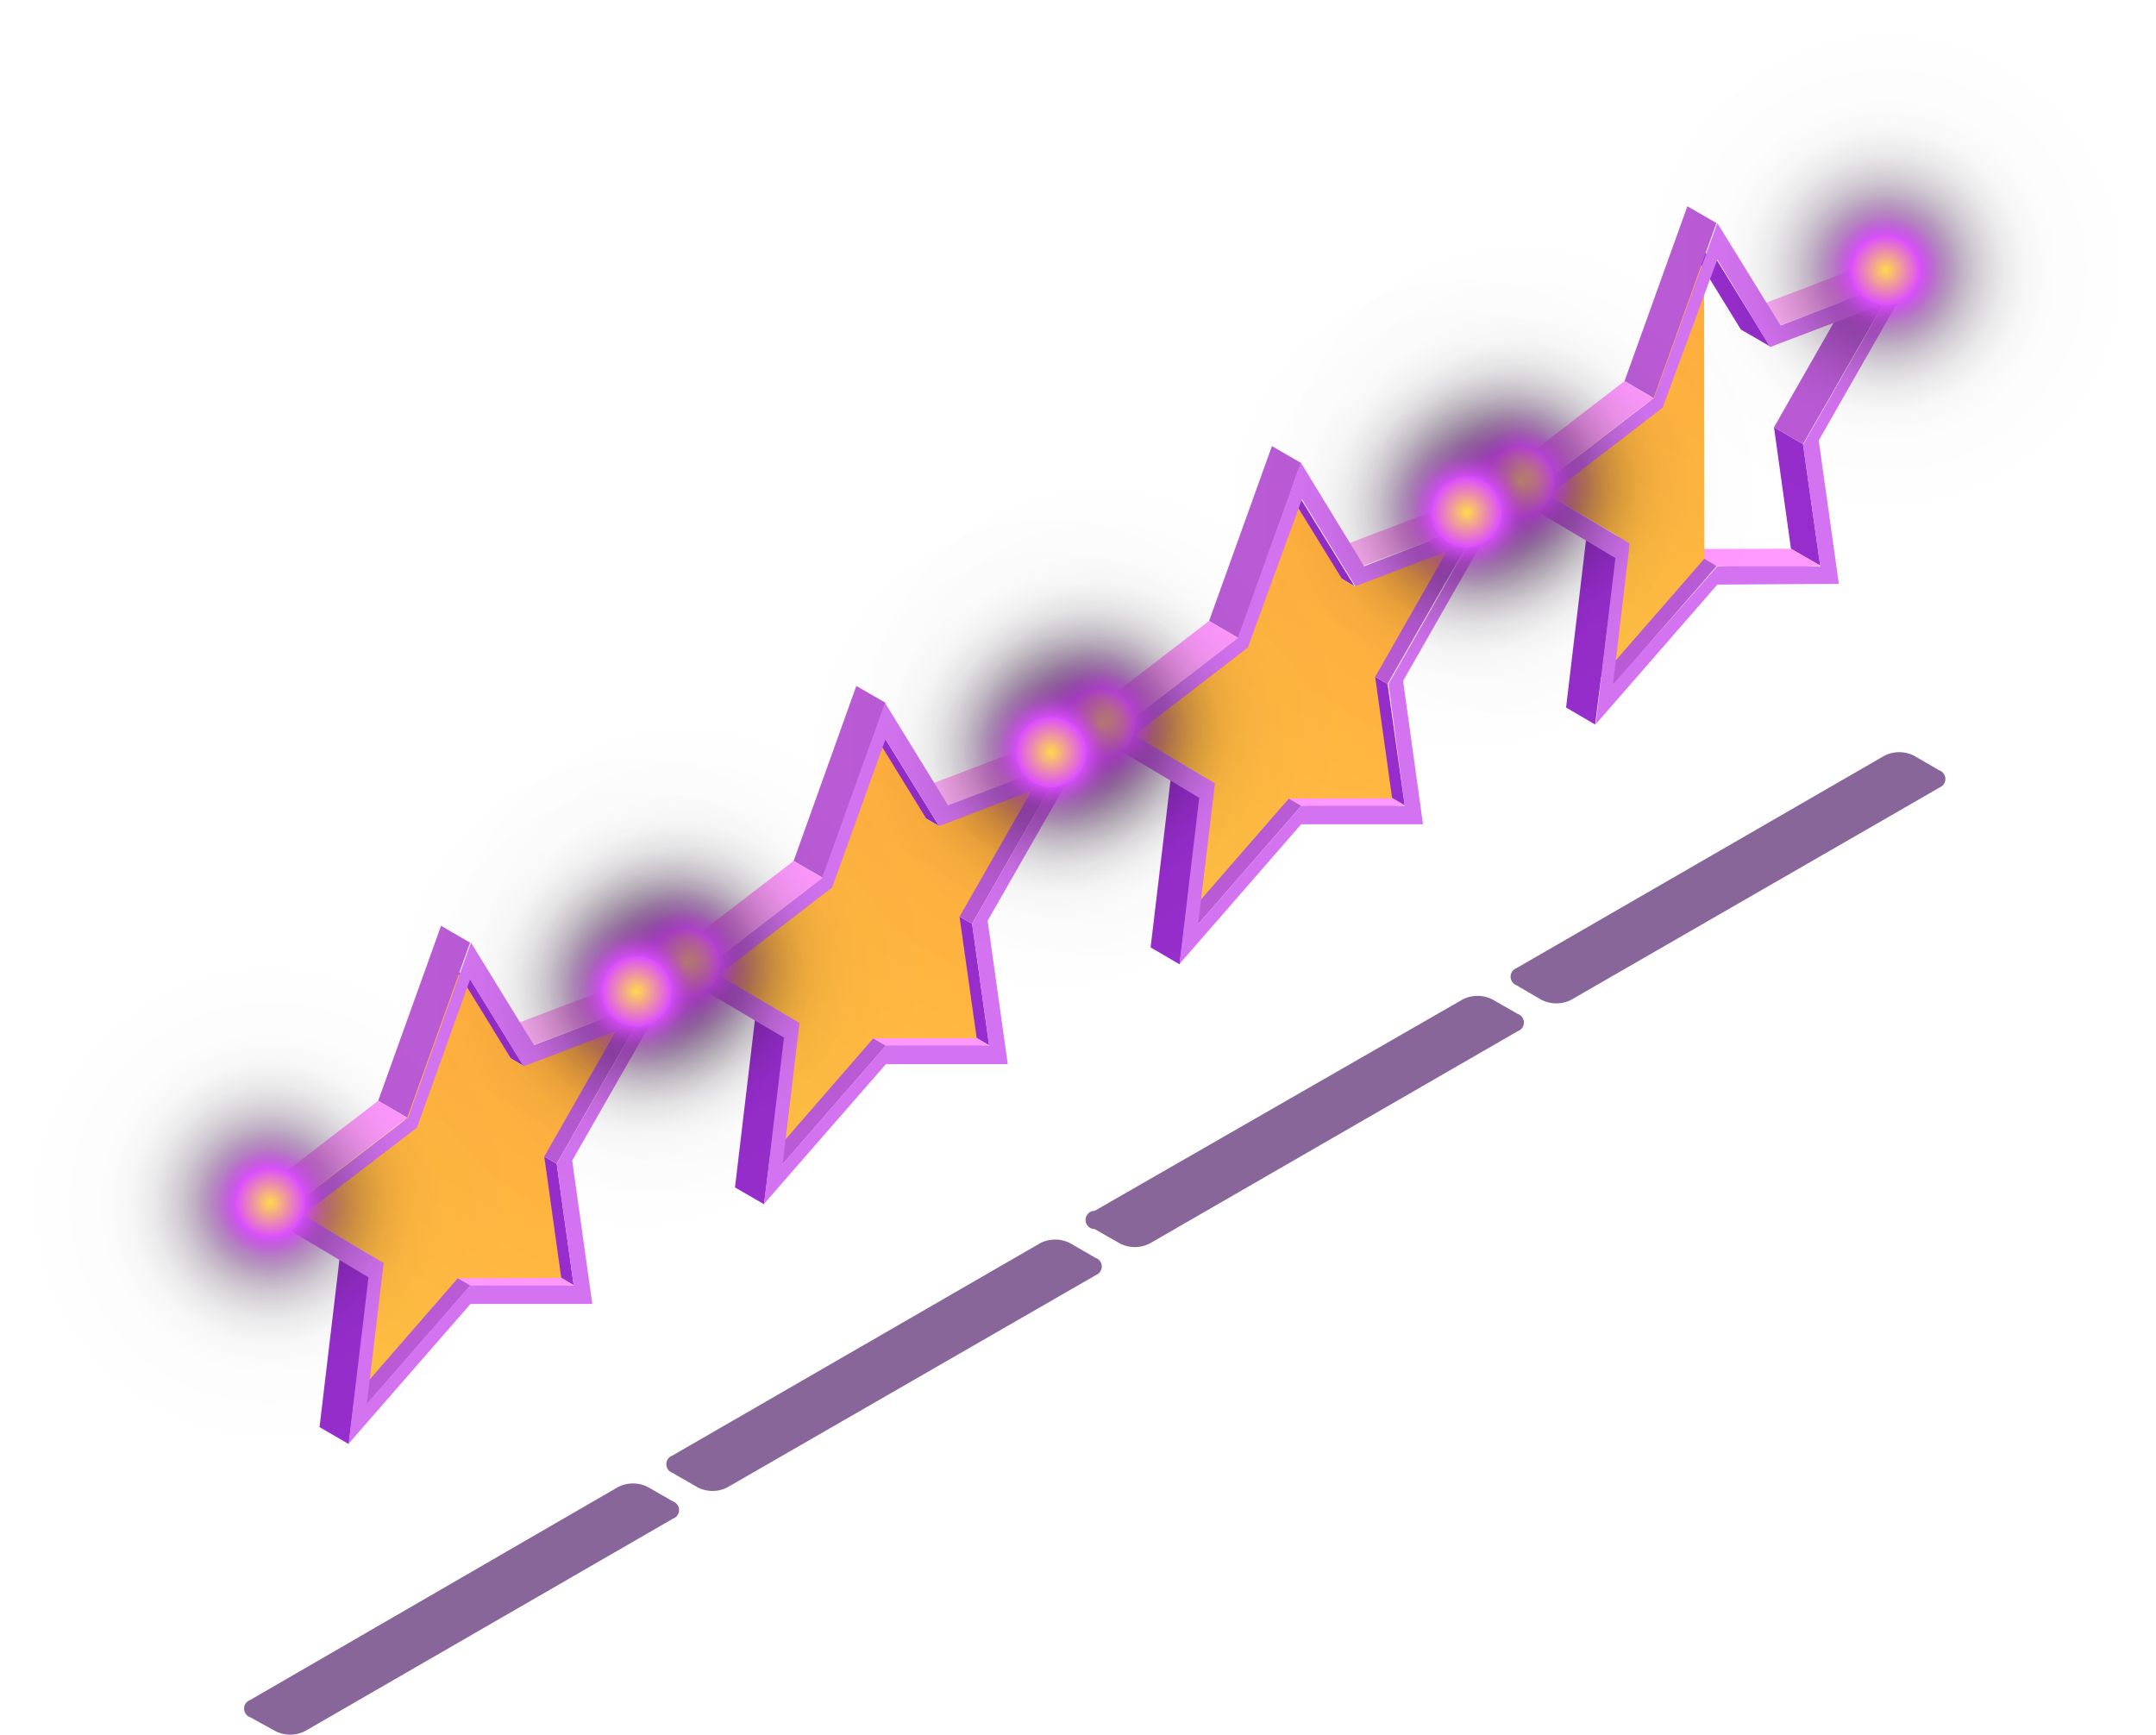 <?xml version="1.0" encoding="UTF-8"?> <svg xmlns="http://www.w3.org/2000/svg" xmlns:xlink="http://www.w3.org/1999/xlink" viewBox="0 0 118.01 94.96"><defs><style>.cls-1{isolation:isolate;}.cls-2{fill:#3a0155;mix-blend-mode:multiply;opacity:0.6;}.cls-3{fill:#962dcc;}.cls-4{fill:#ba5bd6;}.cls-5{fill:#ff98ff;}.cls-6{fill:url(#Безымянный_градиент_50);}.cls-7{fill:#ffaff5;}.cls-8{fill:#d473f1;}.cls-9{fill:url(#Безымянный_градиент_8);}.cls-10{fill:url(#Безымянный_градиент_50-2);}.cls-11{fill:url(#Безымянный_градиент_8-2);}.cls-12{fill:url(#Безымянный_градиент_50-3);}.cls-13{fill:url(#Безымянный_градиент_8-3);}.cls-14{fill:url(#Безымянный_градиент_50-4);}.cls-15{fill:url(#Безымянный_градиент_8-4);}.cls-16,.cls-17,.cls-18,.cls-19,.cls-20,.cls-21,.cls-22,.cls-23{mix-blend-mode:screen;}.cls-16{fill:url(#Безымянный_градиент_20);}.cls-17{fill:url(#Безымянный_градиент_20-2);}.cls-18{fill:url(#Безымянный_градиент_20-3);}.cls-19{fill:url(#Безымянный_градиент_20-4);}.cls-20{fill:url(#Безымянный_градиент_20-5);}.cls-21{fill:url(#Безымянный_градиент_20-6);}.cls-22{fill:url(#Безымянный_градиент_20-7);}.cls-23{fill:url(#Безымянный_градиент_20-8);}</style><linearGradient id="Безымянный_градиент_50" x1="96.27" y1="15.54" x2="84.8" y2="35.42" gradientUnits="userSpaceOnUse"><stop offset="0" stop-color="#ffac3d"></stop><stop offset="1" stop-color="#ffbf44"></stop></linearGradient><linearGradient id="Безымянный_градиент_8" x1="88.19" y1="20.44" x2="83.9" y2="27.86" gradientUnits="userSpaceOnUse"><stop offset="0" stop-color="#ff98ff"></stop><stop offset="1" stop-color="#ffaff5"></stop></linearGradient><linearGradient id="Безымянный_градиент_50-2" x1="54.16" y1="40.85" x2="41.43" y2="62.91" xlink:href="#Безымянный_градиент_50"></linearGradient><linearGradient id="Безымянный_градиент_8-2" x1="42.7" y1="46.7" x2="38.42" y2="54.12" xlink:href="#Безымянный_градиент_8"></linearGradient><linearGradient id="Безымянный_градиент_50-3" x1="76.91" y1="27.72" x2="64.17" y2="49.78" xlink:href="#Безымянный_градиент_50"></linearGradient><linearGradient id="Безымянный_градиент_8-3" x1="65.45" y1="33.57" x2="61.16" y2="40.99" xlink:href="#Безымянный_градиент_8"></linearGradient><linearGradient id="Безымянный_градиент_50-4" x1="31.42" y1="53.98" x2="18.69" y2="76.04" xlink:href="#Безымянный_градиент_50"></linearGradient><linearGradient id="Безымянный_градиент_8-4" x1="19.96" y1="59.83" x2="15.68" y2="67.25" xlink:href="#Безымянный_градиент_8"></linearGradient><radialGradient id="Безымянный_градиент_20" cx="103.22" cy="14.79" r="14.79" gradientUnits="userSpaceOnUse"><stop offset="0" stop-color="#ffd84d"></stop><stop offset="0.13" stop-color="#db4dff"></stop><stop offset="0.13" stop-color="#d34af6" stop-opacity="0.96"></stop><stop offset="0.17" stop-color="#ac3cc8" stop-opacity="0.78"></stop><stop offset="0.2" stop-color="#872f9d" stop-opacity="0.61"></stop><stop offset="0.24" stop-color="#662477" stop-opacity="0.47"></stop><stop offset="0.28" stop-color="#4a1a57" stop-opacity="0.34"></stop><stop offset="0.33" stop-color="#33123b" stop-opacity="0.23"></stop><stop offset="0.38" stop-color="#200b25" stop-opacity="0.15"></stop><stop offset="0.44" stop-color="#120614" stop-opacity="0.08"></stop><stop offset="0.52" stop-color="#070309" stop-opacity="0.03"></stop><stop offset="0.62" stop-color="#020102" stop-opacity="0.01"></stop><stop offset="0.92" stop-opacity="0"></stop></radialGradient><radialGradient id="Безымянный_градиент_20-2" cx="83.17" cy="26.36" r="14.79" gradientTransform="translate(36.07 -47.08) rotate(39.74)" xlink:href="#Безымянный_градиент_20"></radialGradient><radialGradient id="Безымянный_градиент_20-3" cx="80.27" cy="28.04" r="14.79" gradientTransform="translate(39.32 -46.47) rotate(41.95)" xlink:href="#Безымянный_градиент_20"></radialGradient><radialGradient id="Безымянный_градиент_20-4" cx="60.22" cy="39.62" r="14.79" gradientTransform="translate(0.23 -0.35) rotate(0.33)" xlink:href="#Безымянный_градиент_20"></radialGradient><radialGradient id="Безымянный_градиент_20-5" cx="57.53" cy="41.17" r="14.79" gradientTransform="translate(20.91 -19.36) rotate(23.24)" xlink:href="#Безымянный_градиент_20"></radialGradient><radialGradient id="Безымянный_градиент_20-6" cx="37.48" cy="52.74" r="14.79" gradientTransform="translate(58.1 -8.59) rotate(53.98)" xlink:href="#Безымянный_градиент_20"></radialGradient><radialGradient id="Безымянный_градиент_20-7" cx="34.84" cy="54.27" r="14.79" gradientTransform="translate(49.76 -8.47) rotate(46.07)" xlink:href="#Безымянный_градиент_20"></radialGradient><radialGradient id="Безымянный_градиент_20-8" cx="14.79" cy="65.84" r="14.79" xlink:href="#Безымянный_градиент_20"></radialGradient></defs><g class="cls-1"><g id="Слой_2" data-name="Слой 2"><g id="_0" data-name="0"><g id="_6" data-name="6"><path class="cls-2" d="M36.84,83.13,16.7,94.76a1.8,1.8,0,0,1-1.63,0L13.69,94a.5.5,0,0,1,0-.94L33.83,81.4a1.8,1.8,0,0,1,1.63,0l1.38.79A.5.5,0,0,1,36.84,83.13Z"></path><path class="cls-2" d="M60,69.79,39.81,81.42a1.78,1.78,0,0,1-1.62,0l-1.39-.8a.5.5,0,0,1,0-.94L56.94,68.05a1.8,1.8,0,0,1,1.63,0l1.38.8A.5.5,0,0,1,60,69.79Z"></path><path class="cls-2" d="M83.07,56.45,62.93,68.07a1.8,1.8,0,0,1-1.63,0l-1.38-.79a.5.5,0,0,1,0-1L80.06,54.71a1.8,1.8,0,0,1,1.63,0l1.38.79A.5.5,0,0,1,83.07,56.45Z"></path><path class="cls-2" d="M106.18,43.1,86,54.73a1.8,1.8,0,0,1-1.63,0L83,53.93A.5.5,0,0,1,83,53l20.14-11.63a1.8,1.8,0,0,1,1.63,0l1.38.8A.5.5,0,0,1,106.18,43.1Z"></path><g id="_6-2" data-name="6"><polygon class="cls-3" points="99.63 30.96 98.03 30.04 97.1 23.39 98.69 24.31 99.63 30.96"></polygon><polygon class="cls-4" points="98.69 24.31 97.1 23.39 101.51 15.66 103.11 16.59 98.69 24.31"></polygon><polygon class="cls-5" points="93.97 30.98 92.38 30.05 98.03 30.04 99.63 30.96 96.96 31.14 93.97 30.98"></polygon><polygon class="cls-4" points="88.33 37.46 86.73 36.54 92.38 30.05 93.97 30.98 88.33 37.46"></polygon><polygon class="cls-6" points="93.29 30.58 93.27 13.81 90.36 21.93 84.13 26.71 88.56 29.35 87.64 37.07 93.29 30.58"></polygon><polygon class="cls-7" points="97.41 17.82 95.81 16.9 103.16 14.1 104.75 15.03 97.41 17.82"></polygon><polygon class="cls-3" points="87.31 39.66 85.72 38.73 86.83 29.4 88.47 30.48 87.31 39.66"></polygon><polygon class="cls-3" points="96.88 18.96 95.29 18.04 92.36 13.28 93.95 14.2 96.88 18.96"></polygon><polygon class="cls-4" points="90.51 21.79 88.92 20.86 92.36 11.29 93.95 12.21 90.51 21.79"></polygon><path class="cls-8" d="M104.75,15l-5.2,9.11,1.1,7.85L94,32l-6.66,7.65,1.08-9.1-5.22-3.12,7.34-5.65L94,12.21l3.46,5.61ZM99.63,31l-.94-6.65,4.42-7.72L96.88,19,94,14.2,91,22.32l-6.22,4.79,4.42,2.64-.91,7.71L94,31l5.66,0Z"></path><polygon class="cls-9" points="83.17 27.44 81.58 26.51 88.92 20.86 90.51 21.79 83.17 27.44"></polygon><polygon class="cls-3" points="54.14 57.22 52.55 56.3 51.62 49.65 53.21 50.57 54.14 57.22"></polygon><polygon class="cls-4" points="53.21 50.57 51.62 49.65 56.03 41.92 57.62 42.85 53.21 50.57"></polygon><polygon class="cls-5" points="48.49 57.24 46.89 56.31 52.55 56.3 54.14 57.22 51.47 57.41 48.49 57.24"></polygon><polygon class="cls-4" points="42.84 63.72 41.25 62.8 46.89 56.31 48.49 57.24 42.84 63.72"></polygon><polygon class="cls-3" points="51.4 45.22 49.8 44.3 46.88 39.54 48.47 40.47 51.4 45.22"></polygon><polygon class="cls-10" points="53.46 56.83 52.52 50.18 56.94 42.45 51.4 45.22 50.71 44.83 47.78 40.07 44.87 48.19 38.65 52.97 43.07 55.61 42.16 63.33 47.8 56.84 53.46 56.83 53.46 56.83"></polygon><polygon class="cls-7" points="51.92 44.08 50.33 43.16 57.67 40.36 59.27 41.29 51.92 44.08"></polygon><polygon class="cls-3" points="41.82 65.92 40.23 65 41.34 55.66 42.99 56.74 41.82 65.92"></polygon><polygon class="cls-4" points="45.03 48.05 43.44 47.13 46.87 37.55 48.47 38.47 45.03 48.05"></polygon><path class="cls-8" d="M59.27,41.29,54.06,50.4l1.1,7.85-6.67,0-6.67,7.65,1.09-9.1L37.68,53.7,45,48.05l3.44-9.58,3.45,5.61ZM54.14,57.22l-.93-6.65,4.41-7.72L51.4,45.22l-2.93-4.76-2.92,8.12-6.22,4.79L43.76,56l-.92,7.71,5.65-6.48,5.65,0Z"></path><polygon class="cls-11" points="37.69 53.7 36.09 52.77 43.44 47.13 45.03 48.05 37.69 53.7"></polygon><polygon class="cls-3" points="76.89 44.09 75.29 43.16 74.36 36.52 75.95 37.44 76.89 44.09"></polygon><polygon class="cls-4" points="75.95 37.44 74.36 36.52 78.77 28.79 80.36 29.72 75.95 37.44"></polygon><polygon class="cls-5" points="71.23 44.11 69.64 43.18 75.29 43.16 76.89 44.09 74.22 44.27 71.23 44.11"></polygon><polygon class="cls-4" points="65.58 50.59 63.99 49.67 69.64 43.18 71.23 44.11 65.58 50.59"></polygon><polygon class="cls-3" points="74.14 32.09 72.55 31.16 69.62 26.41 71.21 27.33 74.14 32.09"></polygon><polygon class="cls-12" points="76.2 43.7 75.27 37.05 79.68 29.32 74.14 32.09 73.46 31.7 70.53 26.94 67.61 35.06 61.39 39.84 65.82 42.48 64.9 50.2 70.55 43.71 76.2 43.7 76.2 43.7"></polygon><polygon class="cls-7" points="74.67 30.95 73.07 30.03 80.42 27.23 82.01 28.16 74.67 30.95"></polygon><polygon class="cls-3" points="64.57 52.79 62.98 51.86 64.09 42.53 65.73 43.61 64.57 52.79"></polygon><polygon class="cls-4" points="67.77 34.92 66.18 33.99 69.62 24.42 71.21 25.34 67.77 34.92"></polygon><path class="cls-8" d="M82,28.16l-5.2,9.11,1.09,7.85-6.67,0-6.66,7.65,1.08-9.1-5.22-3.12,7.34-5.65,3.44-9.58L74.67,31ZM76.89,44.09,76,37.44l4.41-7.72-6.22,2.37-2.93-4.76L68.3,35.45l-6.22,4.79,4.42,2.64-.92,7.71,5.65-6.48,5.66,0Z"></path><polygon class="cls-13" points="60.43 40.57 58.84 39.64 66.18 33.99 67.77 34.92 60.43 40.57"></polygon><polygon class="cls-3" points="31.4 70.35 29.81 69.42 28.88 62.78 30.47 63.7 31.4 70.35"></polygon><polygon class="cls-4" points="30.47 63.7 28.88 62.78 33.29 55.05 34.88 55.98 30.47 63.7"></polygon><polygon class="cls-5" points="25.75 70.37 24.16 69.44 29.81 69.42 31.4 70.35 28.73 70.53 25.75 70.37"></polygon><polygon class="cls-4" points="20.1 76.85 18.51 75.92 24.16 69.44 25.75 70.37 20.1 76.85"></polygon><polygon class="cls-3" points="28.66 58.35 27.07 57.42 24.14 52.67 25.73 53.59 28.66 58.35"></polygon><polygon class="cls-14" points="30.72 69.95 29.79 63.31 34.2 55.58 28.66 58.35 27.97 57.95 25.05 53.2 22.13 61.32 15.91 66.1 20.33 68.74 19.42 76.45 25.06 69.97 30.72 69.95 30.72 69.95"></polygon><polygon class="cls-7" points="29.18 57.21 27.59 56.29 34.94 53.49 36.53 54.42 29.18 57.21"></polygon><polygon class="cls-3" points="19.09 79.05 17.49 78.12 18.6 68.78 20.25 69.86 19.09 79.05"></polygon><polygon class="cls-4" points="22.29 61.18 20.7 60.26 24.14 50.68 25.73 51.6 22.29 61.18"></polygon><path class="cls-8" d="M36.53,54.42l-5.21,9.11,1.1,7.85-6.67,0-6.67,7.65,1.09-9.11L15,66.83l7.34-5.65,3.44-9.58,3.45,5.61ZM31.4,70.35l-.93-6.65L34.88,56l-6.22,2.37-2.93-4.76-2.91,8.12L16.59,66.5,21,69.14l-.92,7.71,5.65-6.48,5.65,0Z"></path><polygon class="cls-15" points="14.95 66.83 13.35 65.9 20.7 60.26 22.29 61.18 14.95 66.83"></polygon><path class="cls-16" d="M90.41,22.18A14.79,14.79,0,1,0,95.83,2,14.79,14.79,0,0,0,90.41,22.18Z"></path><circle class="cls-17" cx="83.17" cy="26.36" r="14.79" transform="translate(2.36 59.27) rotate(-39.74)"></circle><circle class="cls-18" cx="80.27" cy="28.04" r="14.79" transform="translate(1.83 60.85) rotate(-41.95)"></circle><circle class="cls-19" cx="60.22" cy="39.62" r="14.79" transform="translate(-0.23 0.35) rotate(-0.33)"></circle><circle class="cls-20" cx="57.53" cy="41.17" r="14.79" transform="translate(-11.57 26.04) rotate(-23.24)"></circle><circle class="cls-21" cx="37.48" cy="52.74" r="14.79" transform="translate(-27.22 52.04) rotate(-53.98)"></circle><circle class="cls-22" cx="34.84" cy="54.27" r="14.79" transform="translate(-28.42 41.71) rotate(-46.07)"></circle><path class="cls-23" d="M2,73.24A14.79,14.79,0,1,0,7.4,53,14.79,14.79,0,0,0,2,73.24Z"></path></g></g></g></g></g></svg> 